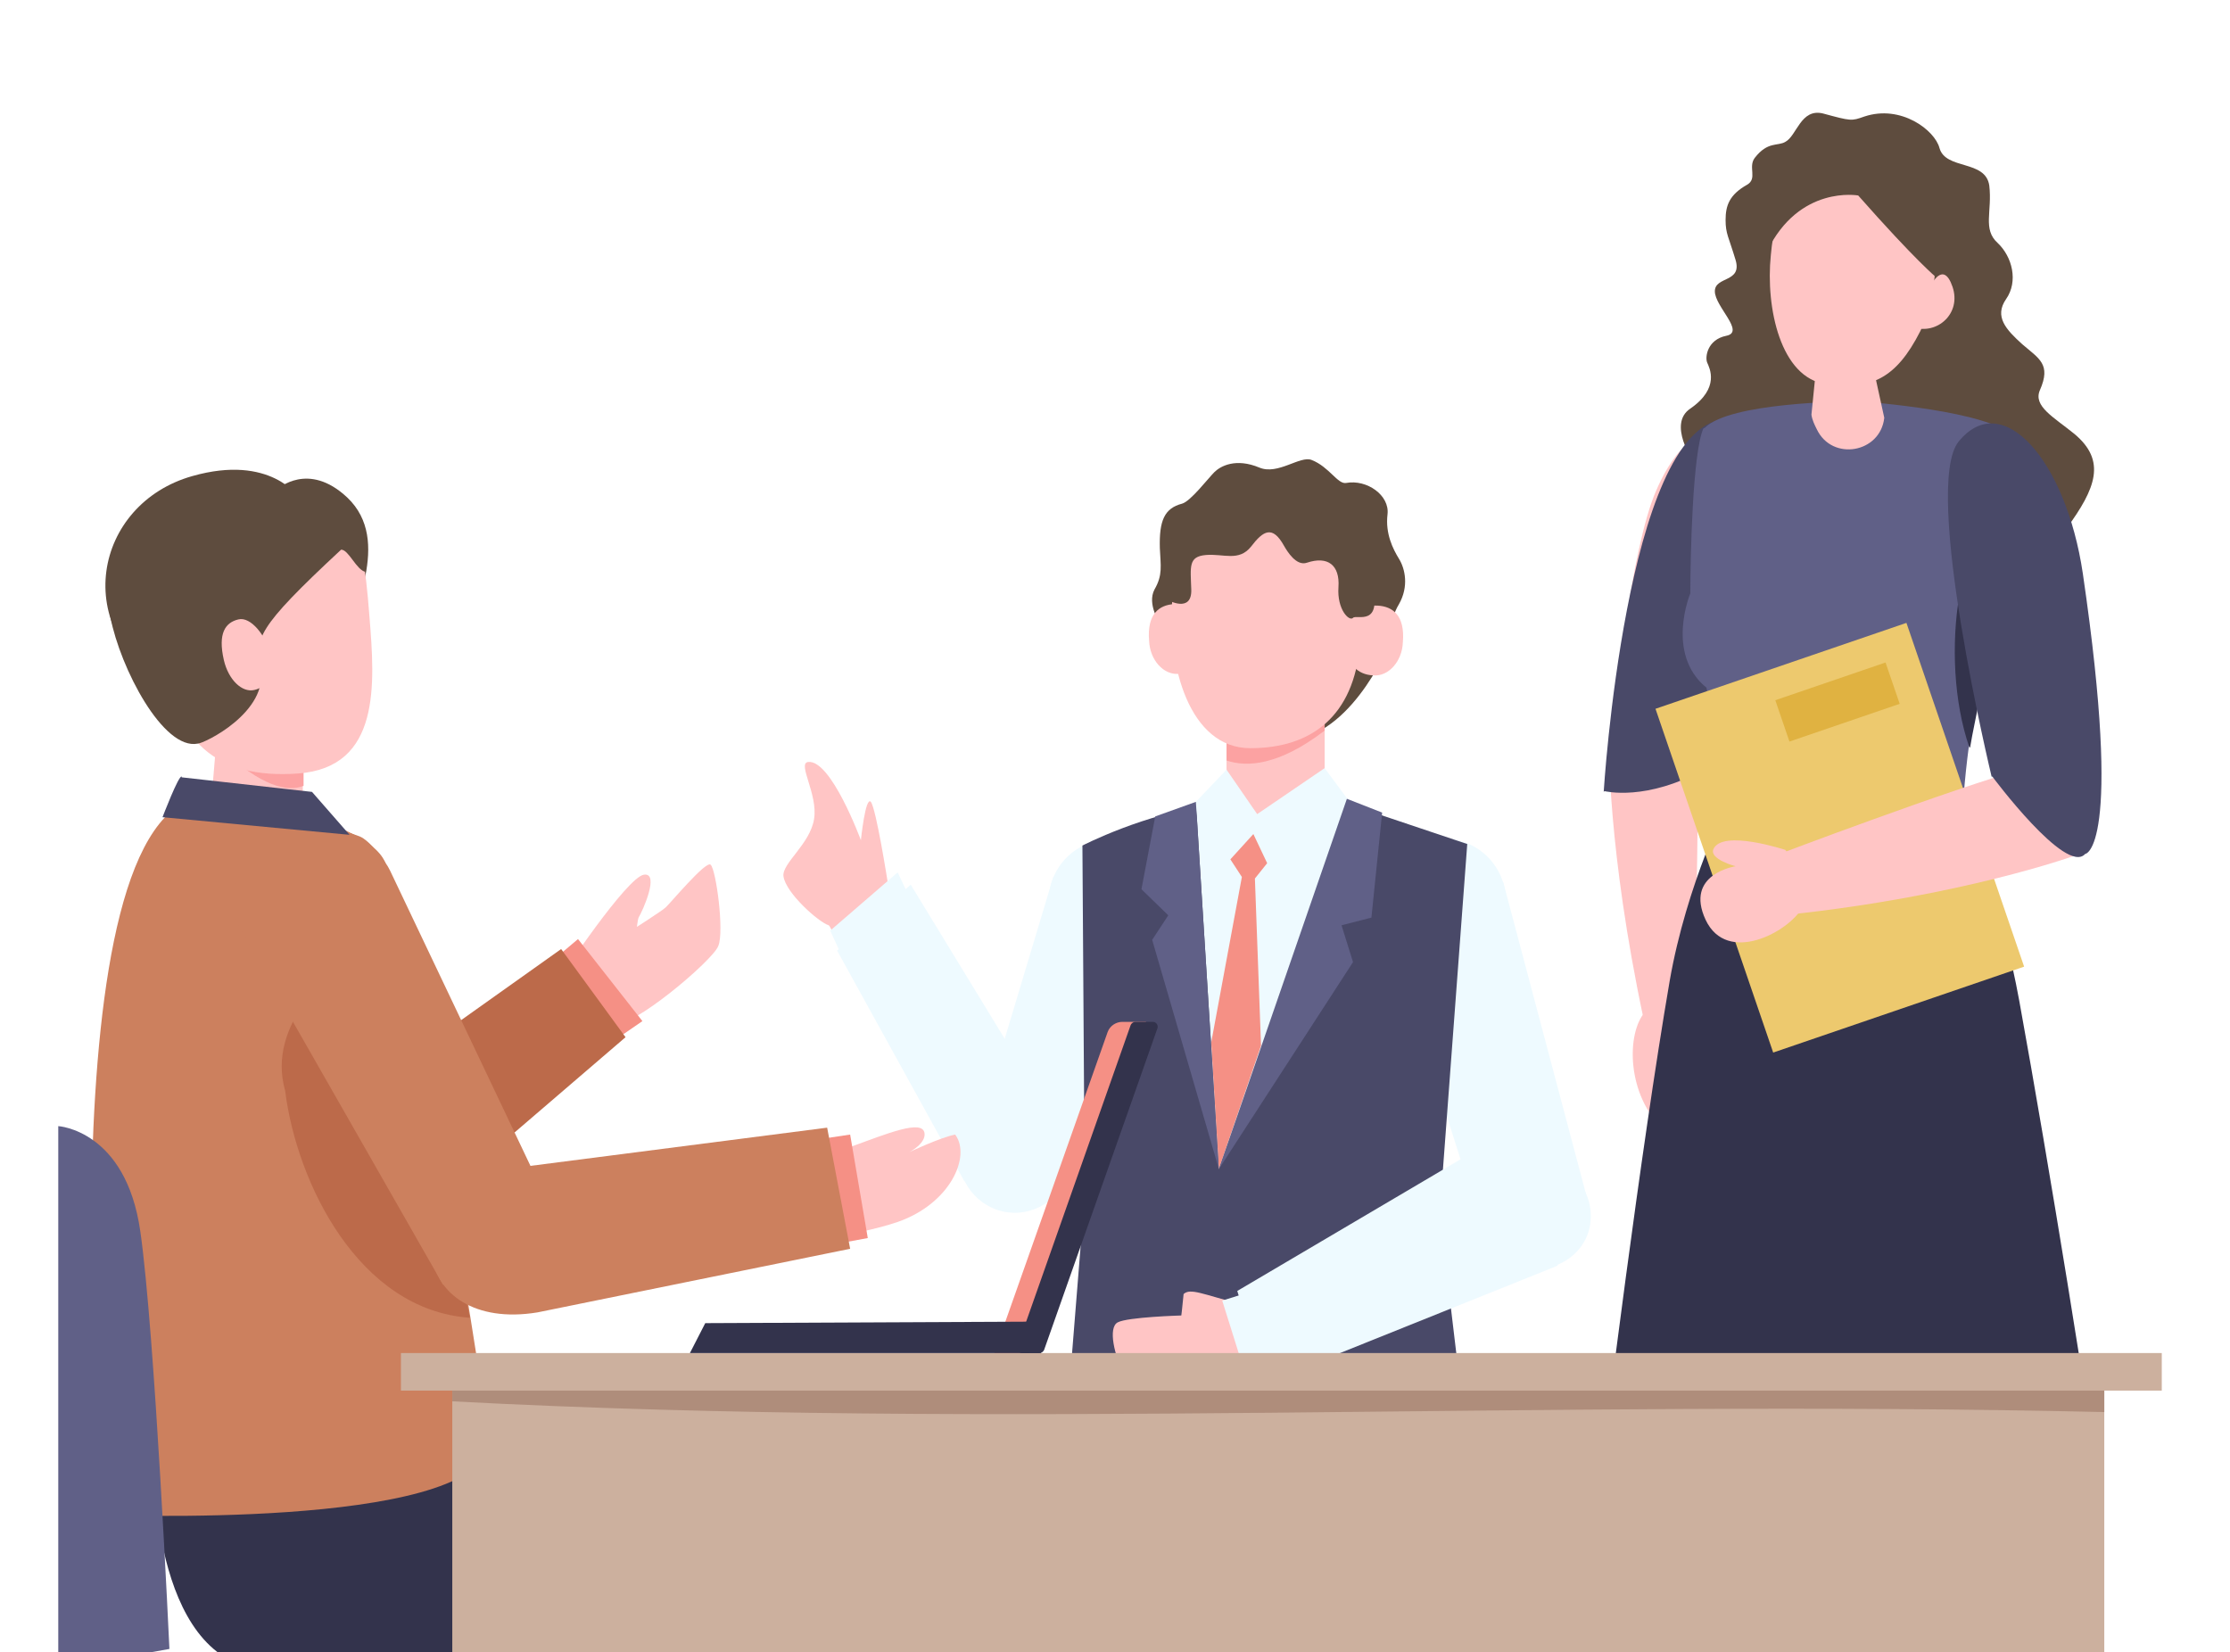<?xml version="1.0" encoding="UTF-8"?>
<svg xmlns="http://www.w3.org/2000/svg" xmlns:xlink="http://www.w3.org/1999/xlink" version="1.1" viewBox="0 0 290.9 215.5">
  <defs>
    <style>
      .cls-1, .cls-2 {
        fill: none;
      }

      .cls-3 {
        fill: #eefaff;
      }

      .cls-4 {
        fill: #e0b241;
      }

      .cls-5 {
        fill: #f59085;
      }

      .cls-6 {
        fill: #ccb09e;
      }

      .cls-7 {
        fill: #ffc5c5;
      }

      .cls-8 {
        fill: #494968;
      }

      .cls-9 {
        fill: #fca2a2;
      }

      .cls-10 {
        fill: #cc805e;
      }

      .cls-11 {
        fill: #edc96e;
      }

      .cls-12 {
        fill: #606087;
      }

      .cls-13 {
        fill: #bc6a4a;
      }

      .cls-2 {
        stroke: #ff0600;
        stroke-miterlimit: 10;
        stroke-width: 1.3px;
      }

      .cls-14 {
        fill: #af8d7b;
      }

      .cls-15 {
        fill: #33334c;
      }

      .cls-16 {
        fill: #24243a;
      }

      .cls-17 {
        clip-path: url(#clippath);
      }

      .cls-18 {
        fill: #5e4c3e;
      }
    </style>
    <clipPath id="clippath">
      <rect class="cls-1" x="7.6" y="14.7" width="276.5" height="200.8"/>
    </clipPath>
  </defs>
  <!-- Generator: Adobe Illustrator 28.6.0, SVG Export Plug-In . SVG Version: 1.2.0 Build 709)  -->
  <g>
    <g id="_レイヤー_1" data-name="レイヤー_1">
      <g class="cls-17">
        <g>
          <g>
            <path class="cls-7" d="M209.9,97.1s-.2,13.7,4.5,35.8l6.4-1.6s1-21.6.5-32.1c-.5-10.3-10.9-7.4-11.3-2.1Z"/>
            <path class="cls-7" d="M221.8,132.3s3.1,6.6,3,8.8c-.1,2.2-3.7-1.2-3.7-1.2,0,0,.9,11.9-4,7.5-4.9-4.4-5-12.6-2.5-15.4,1.7-2,5.3-2.2,7.2.3Z"/>
          </g>
          <g>
            <path class="cls-18" d="M220.9,60.2s-3.4-4.9-.4-6.9c3.9-2.7,2.5-5.3,2.2-6-.3-.7,0-3,2.5-3.5,2.5-.5-1.5-3.8-1.5-5.8s3.6-1.1,2.7-4.1c-.9-3-1.3-3.4-1.3-5.2,0-1.9.5-3.3,2.8-4.6,1.4-.8.1-2.3,1-3.5,1.7-2.2,3-1.5,4-2.1,1.5-.8,2-4.4,4.9-3.7,3.7,1,3.7,1,5.4.4,4.8-1.6,9.2,1.8,9.8,4.1.8,2.9,6,1.5,6.5,4.9.4,3.4-.9,5.7,1.1,7.5,1.9,1.8,2.7,5,1.1,7.3s0,4,2.1,5.9c2.2,1.9,3.8,2.6,2.3,6-.9,2.1,1.8,3.5,4.5,5.7,4.2,3.5,2.8,7.1-1,12.3-1.3,1.8-48.6-8.7-48.6-8.7Z"/>
            <path class="cls-7" d="M229.3,62.8c-.9-5.6-5.1-8.5-9.4-4.7-1.7,1.5-3,3.9-3.9,6-3.3,7.7-5.3,28-5.3,28,0,0-.8,5.8,3.9,6.7,1.5.3,5.1,0,6.1-2.9,2.3-7.2,5.5-15.9,5.5-15.9l3-17.1Z"/>
            <path class="cls-8" d="M209.3,103.2s5.5,1.4,13.1-2.9c0,0,18.4-47.4,2.4-45.6-12.7,1.4-15.6,48.6-15.6,48.6Z"/>
            <path class="cls-18" d="M242.2,52.3s3.5.7,10.2-1.8c0,0,6.5-13.6,4.5-21.8-1.6-6.6-7.7-11.9-14.4-12.1-14.9-.6-13.5,16-13.5,16,0,0,.8,8.3.9,18l12.3,1.8Z"/>
            <path class="cls-12" d="M222.4,55.8c3.3-3.3,17.9-3.4,19.8-3.5h0s0,0,0,0c0,0,0,0,0,0h0c2,.2,17.2,1.3,20.4,4.6,1.4,3,1,29-4.6,33.6-1.9,8.9-2.3,19.3-2.1,21.1-7.8,4.7-22,3.9-29.8-.8.2-1.7-1.6-12.2-3.5-21.1-5.4-4.4-2.1-12.3-2.1-12.3,0-4.7.3-18.4,1.7-21.5Z"/>
            <path class="cls-15" d="M257,97.5c.3-1.9.8-4,1.1-5.8,3.9-3.2,4.6-17.7,4.6-26.7-7.1,2.2-9.9,20.6-5.8,32.5Z"/>
            <path class="cls-7" d="M236.4,132.5l4.3,47.6s.7,10,8.9,9.5c8.2-.5,8.3-10.9,8.3-10.9l4.4-43.8s0-13.3-10.2-16.3c-14.3-4.1-15.8,13.8-15.8,13.8Z"/>
            <path class="cls-7" d="M218.9,131.5l2,47.8s.2,10.1,8.4,10c8.2,0,8.9-10.5,8.9-10.5l6.6-43.5s.7-13.3-9.4-16.7c-14-4.8-16.4,13-16.4,13Z"/>
            <path class="cls-15" d="M225.5,104.4c10.1.7,20,.9,30.9-.6,0,0,4.9,15.2,7,26.7,3.9,21.4,9.5,56.1,10.2,62.5-15.7,8.2-56.2,5.9-64.9.2.7-6.1,5.3-43.1,9.1-65.2,2.2-12.7,7.7-23.6,7.7-23.6Z"/>
            <rect class="cls-11" x="222.7" y="85.4" width="34.6" height="47.4" transform="translate(-22.4 83.8) rotate(-18.9)"/>
            <rect class="cls-4" x="232.1" y="88.6" width="15.2" height="5.7" transform="translate(-16.7 82.7) rotate(-18.9)"/>
            <path class="cls-2" d="M241.5,61"/>
            <g>
              <path class="cls-7" d="M244.4,48.1l1.4,6.4s0,0,0,0c-.5,4.6-6.8,5.7-8.8,1.5-.3-.6-.6-1.2-.7-1.9l.6-6h7.5Z"/>
              <g>
                <path class="cls-18" d="M253.2,37s3.8-7.6-2.8-11.6c-5-3-9.6-7.4-12.8-6.5-12.3,3.5-8.3,14.8-7.5,19,.9,4.2,19.4,1.9,19.4,1.9l3.7-2.8Z"/>
                <path class="cls-7" d="M252.1,29.5s1.5,7.4-1.6,13.7c-3.2,6.3-6.5,7.7-12.3,6.9-5.9-.8-7.9-9.9-7.2-16.8.6-6.9,2.8-7.5,2.8-7.5,0,0,12.3-6.8,18.5,3.7Z"/>
                <path class="cls-7" d="M251.9,37.2s1.6-3.3,2.8.2c1.2,3.5-2,6.3-5.1,5.3,1.6-3.6,2.3-5.5,2.3-5.5Z"/>
              </g>
            </g>
            <path class="cls-18" d="M252.6,36.2s-2.7-2.2-10.2-10.7c0,0-7.7-1.4-11.9,7.3-1.7,3.5,1.2-15.3,10.5-13.2,9.4,2.1,14.2,7.2,11.6,16.6Z"/>
            <path class="cls-7" d="M256.8,59s10.1-1.9,13.8,13.3c3.3,13.5,4,34.5,1.4,37.1-2.6,2.6-7.8,1.6-9.8-5.7-2-7.3-8.3-40.2-5.4-44.8Z"/>
            <path class="cls-7" d="M270.4,111.7s-14.5,5.2-37,7.6l-1.8-7.7s22.9-8.7,33-11.5c10-2.7,10.8,9.6,5.8,11.6Z"/>
            <path class="cls-2" d="M242.1,111.6"/>
            <path class="cls-8" d="M259.9,101.3s9.6,12.9,12.1,10.1c0,0,5-.4-.3-36.6-2.2-14.8-10.5-24.2-16.2-17.2-4.8,5.9,4.3,43.7,4.3,43.7Z"/>
            <path class="cls-7" d="M233,110.9s-8.4-2.8-9.5-.1c-.5,1.3,2.9,2.2,2.9,2.2,0,0-6.7,1-3.9,7,2.8,5.9,10.8,1.6,12.6-1.6,1.3-2.3.7-6.5-2.2-7.4Z"/>
          </g>
          <path class="cls-18" d="M151.3,81.3s-1.7-2.5-.7-4.4c1.1-1.9.8-3.1.7-5.4-.1-3.6.6-5.2,2.9-5.8,1.1-.3,3.4-3.3,4.2-4.1.8-.8,2.8-1.9,5.9-.6,2.4,1,5.3-1.6,6.8-1,2.3.9,3.4,3.2,4.5,3,2.7-.5,5.7,1.6,5.4,4.1-.3,2.5.7,4.5,1.5,5.8s1.3,3.6,0,5.9c-1.4,2.3-1,4.6-1,4.6,0,0-4.6,11.9-12.7,13.1-8.1,1.2-17.5-15.2-17.5-15.2Z"/>
          <g>
            <path class="cls-7" d="M115.8,115.1s-1.5-9.6-2.2-10.5c-.7-.8-1.3,5-1.3,5,0,0-3.9-10.6-6.9-10.2-1.4.2,1.3,4.2.8,7.4-.5,3.3-4.2,5.8-4,7.5.3,2.2,4.6,6,5.9,6.4.2,0,1.3,2.9,2.2,2.6,1.8-.7,4-5.1,5.4-6.1.6-.5.2-2.1.2-2.1Z"/>
            <path class="cls-3" d="M137.4,120.8c-1.7-4.2.2-9,4.4-10.7,4.2-1.7,9,.2,10.7,4.4,1.7,4.2-.2,9-4.4,10.7-4.2,1.7-9-.2-10.7-4.4Z"/>
            <polygon class="cls-3" points="152.2 121.4 139.4 153 126.2 151.7 137.4 114.4 152.2 121.4"/>
            <path class="cls-3" d="M196,120.4c1.5-4.3-.7-9-4.9-10.5-4.3-1.5-9,.7-10.5,4.9-1.5,4.3.7,9,4.9,10.5,4.3,1.5,9-.7,10.5-4.9Z"/>
            <polygon class="cls-3" points="181.2 121.8 193.3 160 207.3 157.3 196.1 115.1 181.2 121.8"/>
            <path class="cls-8" d="M138.8,189.6c6.1,2.5,14.2,3.3,18.2,3.4l1.6-9,.6,9.1c23.6,1.3,32.2-4.6,32.2-4.6l-3.6-30.2,3.6-48.2-13.1-4.4-20.2-.7c-8.8,1.1-16.9,5.3-16.9,5.3l.3,45.6-2.7,33.7Z"/>
            <polygon class="cls-3" points="176.2 104.8 156 104.6 159 152.5 176.2 104.8"/>
            <g>
              <path class="cls-7" d="M172.8,85.1v20.9s-2.4,10-12.8,3.9v-25.6l12.8.8Z"/>
              <path class="cls-9" d="M172.8,95.3c-6,4.6-10.2,4.8-12.8,3.9v-15l12.8.8v10.2Z"/>
              <path class="cls-3" d="M172.8,100.2l-8.8,6-4-5.8-4,4.2s-.3,7,6.5,9.6c6.8,2.6,12.8-2.6,13.7-9.4l-3.4-4.6Z"/>
            </g>
            <polygon class="cls-5" points="165.3 112.6 163.7 114.6 164.5 136.4 159 152.5 158 136 162 114.4 160.5 112.1 163.5 108.8 165.3 112.6"/>
            <polygon class="cls-12" points="175.7 104.2 159 152.5 176.5 125.5 175 120.7 178.9 119.7 180.3 106 175.7 104.2"/>
            <polygon class="cls-12" points="156 104.6 150.7 106.5 148.9 116 152.4 119.4 150.3 122.6 159 152.5 156 104.6"/>
            <path class="cls-7" d="M157.1,83.9c.2,2.5-1.3,3.9-3.3,4-2,.2-3.8-1.8-3.9-4.3-.3-3.5,1.3-4.7,3.3-4.8,2-.2,3.8,2.5,4,5Z"/>
            <path class="cls-18" d="M151.8,73.8c1.7-10,10.2-13.3,19.8-10.7,7.4,2,13.5,10.6,7.2,20.3,0,0-28.7.3-27-9.6Z"/>
            <path class="cls-7" d="M152.9,78.6c-.6,8.1,2.2,19,10.2,19s13.5-4.2,14.3-13.5c.8-10.4-3.7-16.3-10.8-16.8-7-.5-12.7-.9-13.7,11.3Z"/>
            <path class="cls-7" d="M175.8,84.1c-.2,2.5,1.3,3.9,3.3,4,2,.2,3.8-1.8,3.9-4.3.3-3.5-1.3-4.7-3.3-4.8-2-.2-3.8,2.5-4,5Z"/>
            <polygon class="cls-3" points="117.1 113.8 108.3 121.4 110 125.1 118.9 117.6 117.1 113.8"/>
            <g>
              <path class="cls-3" d="M132.6,143.6c4,.1,7.2,3.5,7.1,7.5-.1,4-3.5,7.2-7.5,7.1-4-.1-7.2-3.5-7.1-7.5.1-4,3.5-7.2,7.5-7.1Z"/>
              <polygon class="cls-3" points="125.8 154.1 109.2 124 118.8 115.4 137.1 145.4 125.8 154.1"/>
            </g>
            <path class="cls-7" d="M163.8,179.8s-5.6,2.1-9.2,2.5c-4.6.6-6.8-.8-8-3.1-1.2-2.3-2.1-6-.8-6.7,1.3-.7,8.3-.9,8.3-.9,0,0,.1-.7.3-2.8.9-.8,2.4,0,7.7,1.4l1.7,9.6Z"/>
            <rect class="cls-3" x="157.2" y="172.7" width="11.2" height="3.5" transform="translate(45 382) rotate(-107.4)"/>
            <path class="cls-3" d="M197.6,164.9c3.5,1.6,7.7,0,9.3-3.4,1.6-3.5,0-7.7-3.4-9.3-3.5-1.6-7.7,0-9.3,3.4-1.6,3.5,0,7.7,3.4,9.3Z"/>
            <polygon class="cls-3" points="196 148 161.4 168.4 165.1 180.4 203.2 165.1 196 148"/>
          </g>
          <path class="cls-18" d="M152.4,78.3s3.1,1.7,3-1.4c-.1-3-.4-4.3,1.9-4.5,2.3-.2,4.3.9,5.9-1.1,1.6-2.1,2.8-2.8,4.3-.1.4.7,1.6,2.7,3,2.2,2.7-.9,4.3.3,4.1,3.2-.2,2.9,1.4,4.5,1.9,4,.4-.5,4,1.3,2.4-4.6-1.6-5.9-6-10.1-10.3-10.5s-15.9-4.8-16.1,12.8Z"/>
          <g>
            <path class="cls-7" d="M81.7,121.8s4.7-3,5.1-3.4c.5-.4,5.3-6.2,5.9-5.6.7.6,1.8,8.7,1,10.6-.7,1.9-11.4,10.9-13.5,10.1-2.1-.8,1.4-11.7,1.4-11.7Z"/>
            <path class="cls-7" d="M73.1,127.6c0-.2,8.7-13.2,10.9-13.5,2.1-.3-.2,4.8-.7,5.6-.4.8-.9,12.9-3.6,13.7-2.7.8-6.6-5.8-6.6-5.8Z"/>
            <polygon class="cls-5" points="75.4 122.5 83.8 133.2 80.9 135.2 72.2 125.2 75.4 122.5"/>
            <path class="cls-13" d="M40.7,146.9l32.5-23.1,8.4,11.5-30.4,26.1c-13,9.3-24-2.7-10.5-14.5Z"/>
            <g>
              <path class="cls-7" d="M80,288.2s1.8,19.6,4.7,19.6,21.6.2,22.9-1c1.3-1.2-14.1-7.8-14.1-7.8l-2.2-12-11.2,1.2Z"/>
              <path class="cls-16" d="M64.6,221.6c-1.4,16.1,6.9,42.7,13.7,69.5l15-1.2s-3.5-81.7-6.9-85.5c-3.4-3.8-21.8,17.2-21.8,17.2Z"/>
              <path class="cls-18" d="M80.8,295.9s11.8-1,12.2-1,8.5,7.4,10.7,7.8c7,1.3,6.6,7.5,6.6,7.5h-28.8c-1.3,0-2.4-1.3-2.1-2.8l1.3-11.5Z"/>
              <path class="cls-7" d="M93.9,288.2s1.8,19.6,4.7,19.6,21.6.2,22.9-1c1.3-1.2-14.1-7.8-14.1-7.8l-2.2-12-11.2,1.2Z"/>
              <path class="cls-18" d="M94.7,295.9s11.8-1,12.2-1,8.5,7.4,10.7,7.8c7,1.3,6.6,7.5,6.6,7.5h-28.8c-1.3,0-2.4-1.3-2.1-2.8l1.3-11.5Z"/>
            </g>
            <path class="cls-15" d="M20,187.8s-1,25.1,11.5,29.4c12.5,4.3,53,11.1,58.1,10.6,5.2-.5,12.3-21.2,10.1-23.7-2.2-2.4-56.3-23.4-56.3-23.4l-23.4,7.1Z"/>
            <g>
              <path class="cls-7" d="M29,87.4l-1.8,21.5s3.8,10,12.3,3.8v-26.1l-10.6.8Z"/>
              <path class="cls-9" d="M29,97.8c5,4.7,8.5,5.6,10.6,4.7v-15.9s-10.6.8-10.6.8v10.4Z"/>
            </g>
            <g>
              <path class="cls-18" d="M39,64.9s-3.7-5.7-13.9-2.8c-12.8,3.6-16.3,20.1-2.5,28.2,0,0,19.9-12,16.5-25.3Z"/>
              <path class="cls-18" d="M36.2,63.8s4-3.7,9.1,1.1c6,5.7.3,15.1,0,19.4-7.9-4.4-16.1-11.5-9.1-20.6Z"/>
              <path class="cls-7" d="M48.2,80.5c.7,8.7,1.5,19.6-9.3,20.4-10.9.8-16.2-4.5-17-14.5-.8-11.1,4-17.5,11.6-18.1,12.6-1,13.6-2.1,14.7,12.2Z"/>
              <path class="cls-18" d="M14.4,80.5c1.3,6.7,6.9,17.4,11.4,16.5.8,0,9.3-4.1,8.2-9.9-.7-3.8-.7-5,10.5-15.4,1,0,2,2.7,3.2,2.9.4-5.1-3.6-10.3-14.2-8.8,0,0-20.4,8-19.1,14.7Z"/>
              <path class="cls-7" d="M35.3,85.5c.6,2.5-.4,4.1-2.1,4.5-1.6.4-3.4-1.3-4-3.9-.8-3.5.2-4.9,1.9-5.3,1.6-.4,3.6,2.1,4.2,4.6Z"/>
            </g>
            <path class="cls-10" d="M26.9,104c.8-.5,20.7,2.6,23.3,8.4,1.7,3.8,12.4,64,13.6,76.3-2.6,10.9-50.5,8.9-50.5,8.9,0,0-7.9-92,13.5-93.7Z"/>
            <path class="cls-13" d="M37.2,142.3c1.5,12,9.6,28.6,24.1,29.6-3.4-16.4-8.7-40.3-11.9-51.8-6.3,6.4-14.7,13.4-12.2,22.2Z"/>
            <path class="cls-10" d="M50.9,113.6l21.3,44.8-14.4,9.2-27.4-48c-.5-9.9,8.2-13.7,16.5-10.5,1.3.5,3.4,3.2,4,4.5Z"/>
            <path class="cls-15" d="M78,221.6c-1.4,16.1,6.9,42.7,13.7,69.5l15-1.2s-3.5-81.7-6.9-85.5c-3.4-3.8-21.8,17.2-21.8,17.2Z"/>
            <path class="cls-12" d="M7.6,146.9s8.8.5,10.7,13.7c1.9,13.2,3.8,54.5,3.8,54.5l-14.5,2.6v-70.8Z"/>
            <path class="cls-7" d="M110.6,161s3.6-.6,6.5-1.6c6.9-2.4,9.6-8.6,7.5-11.4-2,.4-6,2.3-6,2.3,0,0,2.2-1.1,2-2.5-.3-1.8-4.7,0-9.9,1.9v11.3Z"/>
            <polygon class="cls-5" points="110.9 148 113.2 161.5 106.7 162.7 104.9 148.9 110.9 148"/>
            <path class="cls-10" d="M68.3,152.2l39.6-5.1,3,15.8-40.8,8.3c-16.5,2.7-19.4-15.5-1.8-19Z"/>
          </g>
          <rect class="cls-6" x="59" y="178.7" width="215.5" height="36.8"/>
          <path class="cls-14" d="M274.5,178.7H59v4.1c71.8,3.8,141.5-.3,215.5,1.4v-5.5Z"/>
          <rect class="cls-6" x="52.3" y="176.5" width="229.7" height="4.9"/>
          <g>
            <path class="cls-5" d="M129.7,176.5h4.5l15.3-43.2h-3.1c-.8,0-1.6.5-1.9,1.3l-14.8,41.9Z"/>
            <path class="cls-15" d="M133.3,176.5h2.3c.3,0,.5-.2.6-.4l14.8-42c.1-.4-.2-.8-.6-.8h-2.3c-.3,0-.5.2-.6.4l-14.8,42c-.1.4.2.8.6.8Z"/>
            <polygon class="cls-15" points="90 176.5 135.8 176.5 135.8 172.4 92 172.6 90 176.5"/>
          </g>
          <path class="cls-8" d="M23.7,101.3c-.4-.2-2.5,5.3-2.5,5.3l24.4,2.3-4.9-5.6-17-1.9Z"/>
        </g>
      </g>
    </g>
  </g>
</svg>